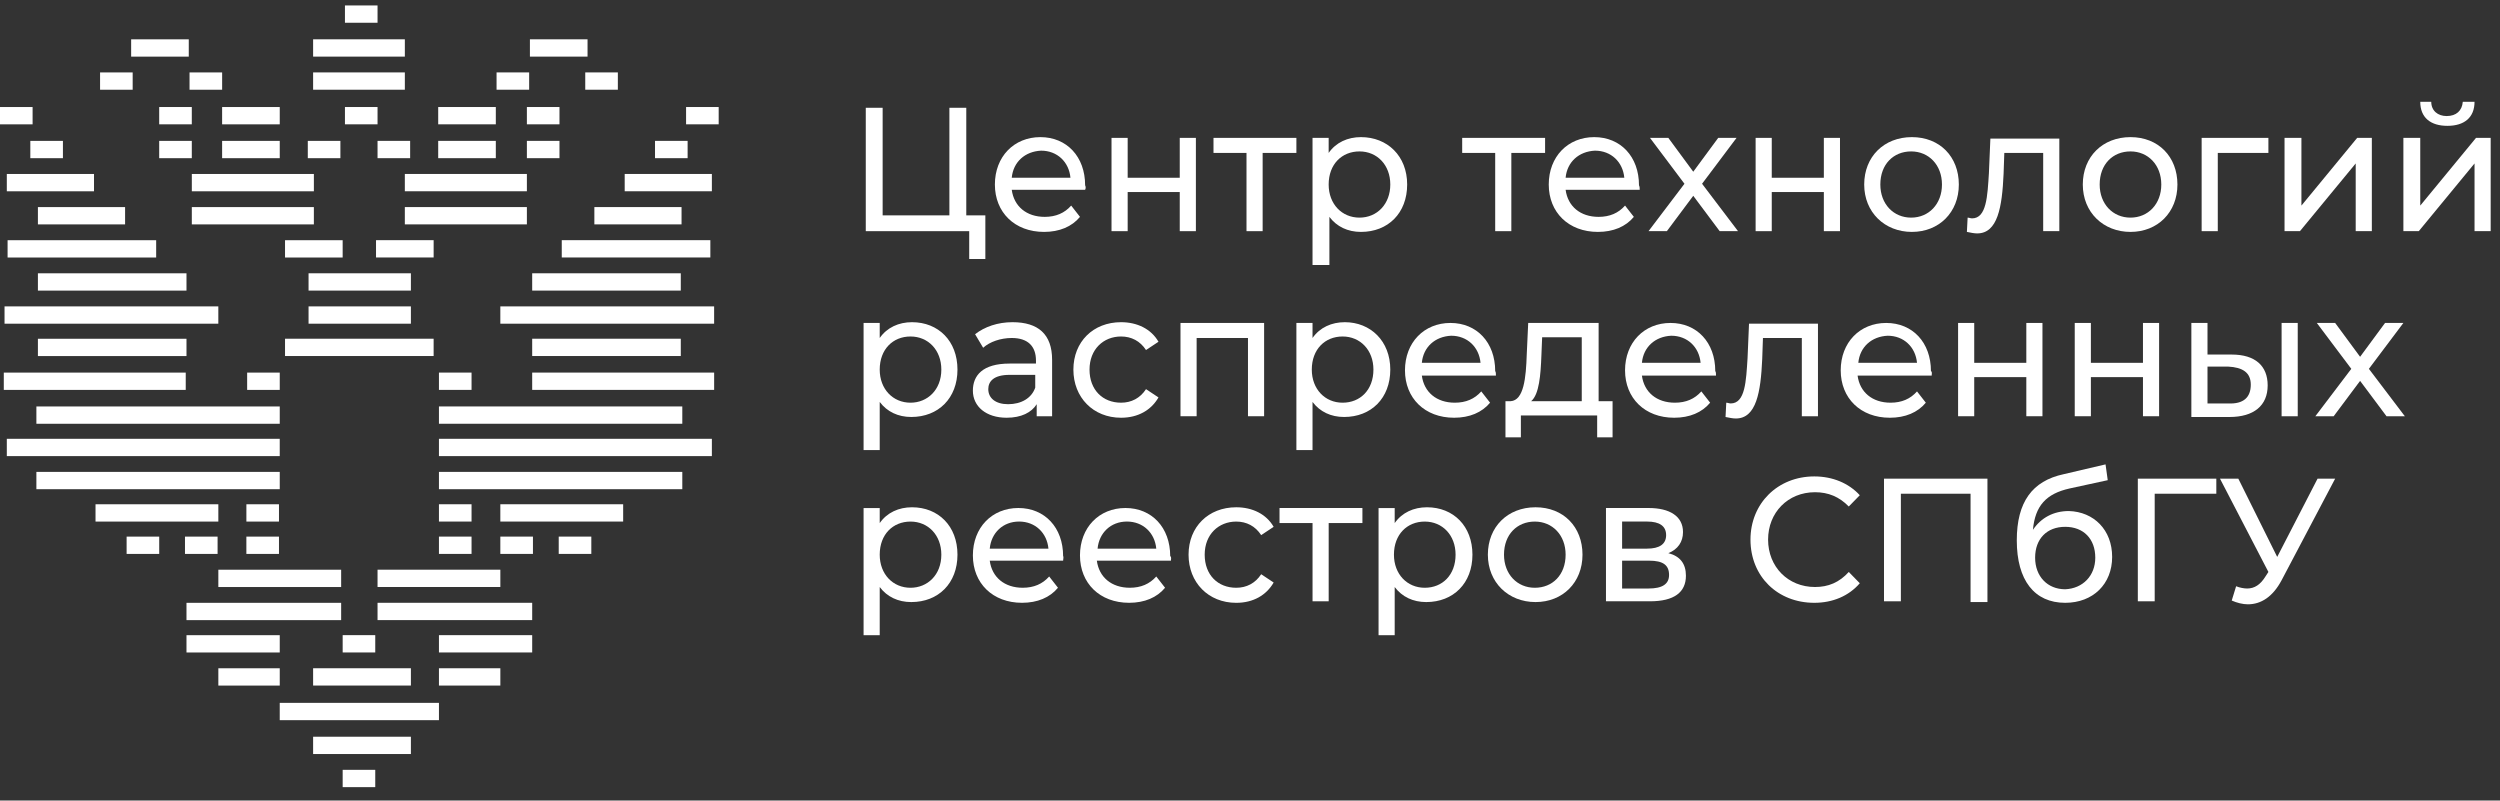 <?xml version="1.0" encoding="UTF-8"?> <svg xmlns="http://www.w3.org/2000/svg" width="178" height="57" viewBox="0 0 178 57" fill="none"><rect x="0" y="0" width="178" height="57" fill="#333333" stroke="none"/> <path d="M70.157 15.387V18.441H69.008V16.459H61.643V7.674H62.844V15.334H67.597V7.674H68.799V15.334H70.157V15.387Z" fill="white"></path> <path d="M77.261 13.513H72.037C72.194 14.691 73.082 15.441 74.388 15.441C75.171 15.441 75.798 15.173 76.268 14.637L76.895 15.441C76.32 16.137 75.433 16.512 74.336 16.512C72.246 16.512 70.836 15.12 70.836 13.138C70.836 11.156 72.194 9.763 74.075 9.763C75.955 9.763 77.261 11.156 77.261 13.191C77.313 13.298 77.313 13.405 77.261 13.513ZM72.037 12.655H76.216C76.112 11.531 75.276 10.727 74.127 10.727C72.978 10.781 72.142 11.531 72.037 12.655Z" fill="white"></path> <path d="M79.14 9.817H80.29V12.656H83.998V9.817H85.147V16.459H83.998V13.673H80.29V16.459H79.14V9.817Z" fill="white"></path> <path d="M92.251 10.888H89.9V16.459H88.751V10.888H86.401V9.817H92.303V10.888H92.251Z" fill="white"></path> <path d="M100.19 13.138C100.19 15.173 98.832 16.512 96.9 16.512C95.959 16.512 95.176 16.137 94.653 15.441V18.869H93.452V9.817H94.601V10.888C95.124 10.138 95.959 9.763 96.9 9.763C98.78 9.763 100.19 11.102 100.19 13.138ZM98.989 13.138C98.989 11.745 98.049 10.781 96.795 10.781C95.541 10.781 94.601 11.691 94.601 13.138C94.601 14.53 95.541 15.495 96.795 15.495C98.049 15.495 98.989 14.53 98.989 13.138Z" fill="white"></path> <path d="M109.958 10.888H107.607V16.459H106.458V10.888H104.108V9.817H110.01V10.888H109.958Z" fill="white"></path> <path d="M116.748 13.513H111.472C111.629 14.691 112.517 15.441 113.823 15.441C114.606 15.441 115.233 15.173 115.703 14.637L116.33 15.441C115.755 16.137 114.867 16.512 113.771 16.512C111.681 16.512 110.271 15.12 110.271 13.138C110.271 11.156 111.629 9.763 113.509 9.763C115.39 9.763 116.696 11.156 116.696 13.191C116.748 13.298 116.748 13.405 116.748 13.513ZM111.472 12.655H115.651C115.546 11.531 114.711 10.727 113.562 10.727C112.413 10.781 111.577 11.531 111.472 12.655Z" fill="white"></path> <path d="M122.441 16.459L120.56 13.941L118.68 16.459H117.374L119.934 13.084L117.479 9.817H118.785L120.56 12.227L122.336 9.817H123.642L121.187 13.084L123.747 16.459H122.441Z" fill="white"></path> <path d="M125 9.817H126.149V12.656H129.858V9.817H131.007V16.459H129.858V13.673H126.149V16.459H125V9.817Z" fill="white"></path> <path d="M132.731 13.138C132.731 11.156 134.141 9.763 136.126 9.763C138.111 9.763 139.469 11.156 139.469 13.138C139.469 15.12 138.059 16.512 136.126 16.512C134.194 16.512 132.731 15.12 132.731 13.138ZM138.268 13.138C138.268 11.745 137.328 10.781 136.074 10.781C134.82 10.781 133.88 11.691 133.88 13.138C133.88 14.53 134.82 15.495 136.074 15.495C137.328 15.495 138.268 14.53 138.268 13.138Z" fill="white"></path> <path d="M146.624 9.817V16.459H145.475V10.888H142.707L142.655 12.388C142.55 14.745 142.237 16.619 140.774 16.619C140.566 16.619 140.304 16.566 140.043 16.512L140.095 15.495C140.2 15.495 140.304 15.548 140.409 15.548C141.453 15.548 141.506 13.941 141.61 12.334L141.715 9.87H146.624V9.817Z" fill="white"></path> <path d="M148.295 13.138C148.295 11.156 149.706 9.763 151.69 9.763C153.675 9.763 155.033 11.156 155.033 13.138C155.033 15.12 153.623 16.512 151.69 16.512C149.758 16.512 148.295 15.12 148.295 13.138ZM153.884 13.138C153.884 11.745 152.944 10.781 151.69 10.781C150.437 10.781 149.497 11.691 149.497 13.138C149.497 14.53 150.437 15.495 151.69 15.495C152.944 15.495 153.884 14.53 153.884 13.138Z" fill="white"></path> <path d="M161.51 10.888H157.906V16.459H156.757V9.817H161.51V10.888V10.888Z" fill="white"></path> <path d="M162.711 9.817H163.861V14.638L167.83 9.817H168.875V16.459H167.726V11.638L163.756 16.459H162.659V9.817H162.711Z" fill="white"></path> <path d="M171.173 9.817H172.322V14.638L176.292 9.817H177.336V16.459H176.187V11.638L172.217 16.459H171.121V9.817H171.173ZM172.322 7.246H173.105C173.105 7.888 173.576 8.263 174.202 8.263C174.881 8.263 175.299 7.888 175.351 7.246H176.187C176.187 8.37 175.456 8.96 174.255 8.96C173.053 8.96 172.322 8.37 172.322 7.246Z" fill="white"></path> <path d="M68.172 26.315C68.172 28.35 66.814 29.689 64.882 29.689C63.941 29.689 63.158 29.314 62.636 28.618V32.046H61.487V22.994H62.636V24.065C63.158 23.315 63.994 22.94 64.934 22.94C66.814 22.94 68.172 24.279 68.172 26.315ZM67.023 26.315C67.023 24.922 66.083 23.958 64.829 23.958C63.576 23.958 62.636 24.869 62.636 26.315C62.636 27.707 63.576 28.672 64.829 28.672C66.031 28.672 67.023 27.761 67.023 26.315Z" fill="white"></path> <path d="M74.91 25.618V29.636H73.813V28.779C73.448 29.368 72.716 29.743 71.672 29.743C70.209 29.743 69.269 28.939 69.269 27.815C69.269 26.743 69.948 25.886 71.881 25.886H73.761V25.672C73.761 24.654 73.186 24.065 72.037 24.065C71.254 24.065 70.47 24.333 70 24.761L69.426 23.797C70.105 23.262 71.045 22.94 72.09 22.94C73.918 22.94 74.91 23.797 74.91 25.618ZM73.709 27.6V26.69H71.881C70.731 26.69 70.366 27.172 70.366 27.707C70.366 28.35 70.888 28.779 71.776 28.779C72.716 28.779 73.448 28.35 73.709 27.6Z" fill="white"></path> <path d="M76.425 26.315C76.425 24.333 77.835 22.94 79.82 22.94C80.969 22.94 81.962 23.422 82.484 24.333L81.596 24.922C81.178 24.279 80.552 23.958 79.82 23.958C78.567 23.958 77.574 24.869 77.574 26.315C77.574 27.761 78.515 28.672 79.82 28.672C80.552 28.672 81.178 28.35 81.596 27.707L82.484 28.297C81.962 29.207 81.022 29.743 79.82 29.743C77.835 29.743 76.425 28.297 76.425 26.315Z" fill="white"></path> <path d="M90.005 22.994V29.636H88.856V24.065H85.2V29.636H84.051V22.994H90.005Z" fill="white"></path> <path d="M98.989 26.315C98.989 28.35 97.631 29.689 95.698 29.689C94.758 29.689 93.975 29.314 93.452 28.618V32.046H92.303V22.994H93.452V24.065C93.975 23.315 94.81 22.94 95.751 22.94C97.579 22.94 98.989 24.279 98.989 26.315ZM97.788 26.315C97.788 24.922 96.847 23.958 95.594 23.958C94.34 23.958 93.4 24.869 93.4 26.315C93.4 27.707 94.34 28.672 95.594 28.672C96.847 28.672 97.788 27.761 97.788 26.315Z" fill="white"></path> <path d="M106.51 26.744H101.235C101.392 27.922 102.28 28.672 103.585 28.672C104.369 28.672 104.996 28.404 105.466 27.868L106.093 28.672C105.518 29.368 104.63 29.743 103.533 29.743C101.444 29.743 100.034 28.35 100.034 26.369C100.034 24.387 101.392 22.994 103.272 22.994C105.152 22.994 106.458 24.387 106.458 26.422C106.51 26.476 106.51 26.636 106.51 26.744ZM101.235 25.833H105.414C105.309 24.708 104.473 23.904 103.324 23.904C102.175 23.958 101.339 24.708 101.235 25.833Z" fill="white"></path> <path d="M114.815 28.565V31.136H113.718V29.582H108.286V31.136H107.189V28.565H107.555C108.495 28.511 108.651 26.904 108.704 25.244L108.808 22.994H113.822V28.565H114.815ZM109.017 28.565H112.621V24.012H109.801L109.748 25.297C109.696 26.69 109.592 28.083 109.017 28.565Z" fill="white"></path> <path d="M122.18 26.744H116.904C117.061 27.922 117.949 28.672 119.255 28.672C120.038 28.672 120.665 28.404 121.135 27.868L121.762 28.672C121.187 29.368 120.299 29.743 119.202 29.743C117.113 29.743 115.703 28.35 115.703 26.369C115.703 24.387 117.061 22.994 118.941 22.994C120.822 22.994 122.127 24.387 122.127 26.422C122.18 26.476 122.18 26.636 122.18 26.744ZM116.904 25.833H121.083C120.978 24.708 120.143 23.904 118.993 23.904C117.844 23.958 117.009 24.708 116.904 25.833Z" fill="white"></path> <path d="M129.439 22.994V29.636H128.29V24.065H125.522L125.47 25.565C125.365 27.922 125.052 29.797 123.589 29.797C123.38 29.797 123.119 29.743 122.858 29.69L122.91 28.672C123.015 28.672 123.119 28.725 123.224 28.725C124.268 28.725 124.321 27.118 124.425 25.512L124.53 23.047H129.439V22.994Z" fill="white"></path> <path d="M137.536 26.744H132.26C132.417 27.922 133.305 28.672 134.611 28.672C135.394 28.672 136.021 28.404 136.491 27.868L137.118 28.672C136.543 29.368 135.655 29.743 134.558 29.743C132.469 29.743 131.059 28.35 131.059 26.369C131.059 24.387 132.417 22.994 134.297 22.994C136.178 22.994 137.483 24.387 137.483 26.422C137.588 26.476 137.536 26.636 137.536 26.744ZM132.312 25.833H136.491C136.386 24.708 135.551 23.904 134.402 23.904C133.253 23.958 132.417 24.708 132.312 25.833Z" fill="white"></path> <path d="M139.416 22.994H140.565V25.833H144.274V22.994H145.423V29.636H144.274V26.851H140.565V29.636H139.416V22.994Z" fill="white"></path> <path d="M147.721 22.994H148.871V25.833H152.579V22.994H153.728V29.636H152.579V26.851H148.871V29.636H147.721V22.994Z" fill="white"></path> <path d="M161.458 27.44C161.458 28.886 160.465 29.69 158.741 29.69H156.025V22.994H157.174V25.244H158.898C160.57 25.244 161.458 26.047 161.458 27.44ZM160.256 27.386C160.256 26.529 159.682 26.154 158.637 26.101H157.174V28.725H158.637C159.734 28.779 160.256 28.297 160.256 27.386ZM162.45 22.994H163.599V29.636H162.45V22.994Z" fill="white"></path> <path d="M169.919 29.636L168.039 27.118L166.158 29.636H164.853L167.412 26.261L164.957 22.994H166.263L168.039 25.404L169.815 22.994H171.12L168.665 26.261L171.225 29.636H169.919Z" fill="white"></path> <path d="M68.172 39.493C68.172 41.528 66.814 42.867 64.882 42.867C63.941 42.867 63.158 42.492 62.636 41.796V45.224H61.487V36.172H62.636V37.243C63.158 36.493 63.994 36.118 64.934 36.118C66.814 36.118 68.172 37.457 68.172 39.493ZM67.023 39.493C67.023 38.1 66.083 37.136 64.829 37.136C63.576 37.136 62.636 38.046 62.636 39.493C62.636 40.885 63.576 41.849 64.829 41.849C66.031 41.849 67.023 40.939 67.023 39.493Z" fill="white"></path> <path d="M75.694 39.92H70.47C70.627 41.098 71.515 41.848 72.821 41.848C73.604 41.848 74.231 41.58 74.701 41.045L75.328 41.848C74.753 42.544 73.865 42.919 72.769 42.919C70.679 42.919 69.269 41.527 69.269 39.545C69.269 37.563 70.627 36.17 72.507 36.17C74.388 36.17 75.694 37.563 75.694 39.598C75.746 39.652 75.694 39.813 75.694 39.92ZM70.47 39.063H74.649C74.544 37.938 73.709 37.134 72.56 37.134C71.41 37.134 70.575 37.938 70.47 39.063Z" fill="white"></path> <path d="M83.371 39.92H78.095C78.252 41.098 79.14 41.848 80.446 41.848C81.229 41.848 81.856 41.58 82.326 41.045L82.953 41.848C82.378 42.544 81.49 42.919 80.394 42.919C78.304 42.919 76.894 41.527 76.894 39.545C76.894 37.563 78.252 36.17 80.132 36.17C82.013 36.17 83.319 37.563 83.319 39.598C83.423 39.652 83.371 39.813 83.371 39.92ZM78.148 39.063H82.326C82.222 37.938 81.386 37.134 80.237 37.134C79.088 37.134 78.252 37.938 78.148 39.063Z" fill="white"></path> <path d="M84.625 39.493C84.625 37.511 86.035 36.118 88.02 36.118C89.169 36.118 90.162 36.6 90.684 37.511L89.796 38.1C89.378 37.457 88.751 37.136 88.02 37.136C86.766 37.136 85.774 38.046 85.774 39.493C85.774 40.939 86.714 41.849 88.02 41.849C88.751 41.849 89.378 41.528 89.796 40.885L90.684 41.475C90.162 42.385 89.221 42.921 88.02 42.921C86.035 42.921 84.625 41.475 84.625 39.493Z" fill="white"></path> <path d="M96.952 37.241H94.602V42.812H93.453V37.241H91.102V36.17H97.004V37.241H96.952Z" fill="white"></path> <path d="M104.838 39.493C104.838 41.528 103.48 42.867 101.548 42.867C100.607 42.867 99.824 42.492 99.302 41.796V45.224H98.153V36.172H99.302V37.243C99.824 36.493 100.66 36.118 101.6 36.118C103.48 36.118 104.838 37.457 104.838 39.493ZM103.637 39.493C103.637 38.1 102.697 37.136 101.443 37.136C100.19 37.136 99.249 38.046 99.249 39.493C99.249 40.885 100.19 41.849 101.443 41.849C102.697 41.849 103.637 40.939 103.637 39.493Z" fill="white"></path> <path d="M105.936 39.493C105.936 37.511 107.346 36.118 109.331 36.118C111.316 36.118 112.674 37.511 112.674 39.493C112.674 41.475 111.263 42.867 109.331 42.867C107.398 42.867 105.936 41.475 105.936 39.493ZM111.472 39.493C111.472 38.1 110.532 37.136 109.279 37.136C108.025 37.136 107.085 38.046 107.085 39.493C107.085 40.885 108.025 41.849 109.279 41.849C110.532 41.849 111.472 40.939 111.472 39.493Z" fill="white"></path> <path d="M120.038 40.991C120.038 42.169 119.203 42.812 117.479 42.812H114.345V36.17H117.375C118.889 36.17 119.83 36.759 119.83 37.884C119.83 38.581 119.464 39.116 118.785 39.384C119.621 39.598 120.038 40.134 120.038 40.991ZM115.494 39.063H117.27C118.158 39.063 118.628 38.741 118.628 38.099C118.628 37.456 118.158 37.134 117.27 37.134H115.494V39.063ZM118.837 40.938C118.837 40.241 118.419 39.92 117.427 39.92H115.494V41.902H117.375C118.367 41.902 118.837 41.58 118.837 40.938Z" fill="white"></path> <path d="M124.634 38.42C124.634 35.849 126.567 33.921 129.178 33.921C130.484 33.921 131.633 34.403 132.417 35.26L131.633 36.063C130.954 35.367 130.171 35.046 129.23 35.046C127.298 35.046 125.888 36.492 125.888 38.42C125.888 40.349 127.298 41.795 129.23 41.795C130.171 41.795 130.954 41.474 131.633 40.724L132.417 41.527C131.633 42.438 130.484 42.92 129.178 42.92C126.567 42.92 124.634 41.045 124.634 38.42Z" fill="white"></path> <path d="M141.506 34.081V42.866H140.304V35.153H135.342V42.812H134.141V34.081H141.506Z" fill="white"></path> <path d="M150.385 39.653C150.385 41.581 149.027 42.92 147.042 42.92C144.848 42.92 143.595 41.313 143.595 38.475C143.595 35.743 144.692 34.243 146.938 33.761L149.915 33.064L150.071 34.189L147.355 34.779C145.684 35.154 144.901 36.011 144.744 37.725C145.318 36.868 146.206 36.386 147.303 36.386C149.079 36.439 150.385 37.725 150.385 39.653ZM149.184 39.707C149.184 38.367 148.348 37.51 147.042 37.51C145.736 37.51 144.901 38.367 144.901 39.707C144.901 41.046 145.788 41.956 147.042 41.956C148.296 41.903 149.184 40.992 149.184 39.707Z" fill="white"></path> <path d="M157.802 35.153H153.414V42.812H152.213V34.081H157.802V35.153Z" fill="white"></path> <path d="M166.263 34.081L162.45 41.313C161.824 42.491 160.988 43.027 160.048 43.027C159.682 43.027 159.264 42.92 158.899 42.759L159.212 41.741C159.473 41.848 159.787 41.902 159.996 41.902C160.518 41.902 160.936 41.634 161.301 41.045L161.51 40.723L158.063 34.081H159.369L162.137 39.652L165.01 34.081H166.263Z" fill="white"></path> <path d="M50.846 21.815H35.624V23.047H50.846V21.815Z" fill="white"></path> <path d="M50.847 26.528H37.892V27.76H50.847V26.528Z" fill="white"></path> <path d="M48.58 28.939H31.253V30.171H48.58V28.939Z" fill="white"></path> <path d="M50.685 31.243H31.253V32.475H50.685V31.243Z" fill="white"></path> <path d="M48.58 33.599H31.253V34.831H48.58V33.599Z" fill="white"></path> <path d="M44.369 35.903H35.624V37.135H44.369V35.903Z" fill="white"></path> <path d="M35.625 40.562H26.881V41.794H35.625V40.562Z" fill="white"></path> <path d="M37.892 42.919H26.881V44.151H37.892V42.919Z" fill="white"></path> <path d="M37.892 45.223H31.253V46.455H37.892V45.223Z" fill="white"></path> <path d="M35.625 47.58H31.253V48.812H35.625V47.58Z" fill="white"></path> <path d="M31.253 50.044H19.917V51.276H31.253V50.044Z" fill="white"></path> <path d="M29.256 47.579H22.294V48.811H29.256V47.579Z" fill="white"></path> <path d="M29.256 52.455H22.294V53.687H29.256V52.455Z" fill="white"></path> <path d="M48.472 19.458H37.892V20.69H48.472V19.458Z" fill="white"></path> <path d="M48.472 24.117H37.892V25.349H48.472V24.117Z" fill="white"></path> <path d="M30.874 24.117H20.294V25.349H30.874V24.117Z" fill="white"></path> <path d="M29.256 21.815H21.969V23.047H29.256V21.815Z" fill="white"></path> <path d="M29.256 19.458H21.969V20.69H29.256V19.458Z" fill="white"></path> <path d="M30.875 17.1H26.773V18.332H30.875V17.1Z" fill="white"></path> <path d="M37.514 14.744H28.824V15.976H37.514V14.744Z" fill="white"></path> <path d="M37.514 12.386H28.824V13.618H37.514V12.386Z" fill="white"></path> <path d="M35.302 10.03H31.2V11.262H35.302V10.03Z" fill="white"></path> <path d="M28.825 5.156H22.294V6.388H28.825V5.156Z" fill="white"></path> <path d="M28.825 2.799H22.294V4.031H28.825V2.799Z" fill="white"></path> <path d="M35.302 7.62H31.2V8.852H35.302V7.62Z" fill="white"></path> <path d="M41.833 2.799H37.73V4.031H41.833V2.799Z" fill="white"></path> <path d="M50.577 17.1H39.997V18.332H50.577V17.1Z" fill="white"></path> <path d="M48.526 14.744H42.319V15.976H48.526V14.744Z" fill="white"></path> <path d="M50.685 12.386H44.478V13.618H50.685V12.386Z" fill="white"></path> <path d="M48.958 10.03H46.637V11.262H48.958V10.03Z" fill="white"></path> <path d="M51.17 7.62H48.849V8.852H51.17V7.62Z" fill="white"></path> <path d="M39.835 10.03H37.514V11.262H39.835V10.03Z" fill="white"></path> <path d="M29.202 10.03H26.881V11.262H29.202V10.03Z" fill="white"></path> <path d="M26.881 7.62H24.56V8.852H26.881V7.62Z" fill="white"></path> <path d="M26.881 0.388H24.56V1.62H26.881V0.388Z" fill="white"></path> <path d="M39.835 7.62H37.514V8.852H39.835V7.62Z" fill="white"></path> <path d="M37.676 5.156H35.355V6.388H37.676V5.156Z" fill="white"></path> <path d="M43.991 5.156H41.67V6.388H43.991V5.156Z" fill="white"></path> <path d="M33.574 26.528H31.253V27.76H33.574V26.528Z" fill="white"></path> <path d="M26.718 45.222H24.398V46.455H26.718V45.222Z" fill="white"></path> <path d="M26.718 54.812H24.398V56.044H26.718V54.812Z" fill="white"></path> <path d="M33.574 35.903H31.253V37.135H33.574V35.903Z" fill="white"></path> <path d="M33.574 38.206H31.253V39.438H33.574V38.206Z" fill="white"></path> <path d="M37.946 38.206H35.624V39.438H37.946V38.206Z" fill="white"></path> <path d="M42.102 38.206H39.781V39.438H42.102V38.206Z" fill="white"></path> <path d="M15.545 21.815H0.323V23.047H15.545V21.815Z" fill="white"></path> <path d="M13.224 26.529H0.27V27.761H13.224V26.529Z" fill="white"></path> <path d="M19.918 28.94H2.591V30.172H19.918V28.94Z" fill="white"></path> <path d="M19.917 31.243H0.485V32.475H19.917V31.243Z" fill="white"></path> <path d="M19.918 33.599H2.591V34.831H19.918V33.599Z" fill="white"></path> <path d="M15.546 35.904H6.801V37.136H15.546V35.904Z" fill="white"></path> <path d="M24.29 40.564H15.546V41.796H24.29V40.564Z" fill="white"></path> <path d="M24.29 42.921H13.278V44.153H24.29V42.921Z" fill="white"></path> <path d="M19.918 45.225H13.278V46.457H19.918V45.225Z" fill="white"></path> <path d="M19.918 47.581H15.546V48.813H19.918V47.581Z" fill="white"></path> <path d="M13.278 19.459H2.699V20.691H13.278V19.459Z" fill="white"></path> <path d="M13.278 24.12H2.699V25.352H13.278V24.12Z" fill="white"></path> <path d="M24.397 17.103H20.294V18.335H24.397V17.103Z" fill="white"></path> <path d="M22.347 14.745H13.657V15.977H22.347V14.745Z" fill="white"></path> <path d="M22.348 12.387H13.658V13.62H22.348V12.387Z" fill="white"></path> <path d="M19.918 10.031H15.815V11.263H19.918V10.031Z" fill="white"></path> <path d="M19.918 7.621H15.815V8.853H19.918V7.621Z" fill="white"></path> <path d="M13.44 2.8H9.338V4.032H13.44V2.8Z" fill="white"></path> <path d="M11.119 17.103H0.54V18.335H11.119V17.103Z" fill="white"></path> <path d="M8.906 14.745H2.699V15.977H8.906V14.745Z" fill="white"></path> <path d="M6.693 12.387H0.485V13.62H6.693V12.387Z" fill="white"></path> <path d="M4.48 10.031H2.159V11.263H4.48V10.031Z" fill="white"></path> <path d="M2.321 7.621H0V8.853H2.321V7.621Z" fill="white"></path> <path d="M13.656 10.031H11.335V11.263H13.656V10.031Z" fill="white"></path> <path d="M24.236 10.031H21.915V11.263H24.236V10.031Z" fill="white"></path> <path d="M13.656 7.62H11.335V8.852H13.656V7.62Z" fill="white"></path> <path d="M15.816 5.157H13.495V6.389H15.816V5.157Z" fill="white"></path> <path d="M9.446 5.157H7.125V6.389H9.446V5.157Z" fill="white"></path> <path d="M19.918 26.529H17.597V27.761H19.918V26.529Z" fill="white"></path> <path d="M19.863 35.904H17.543V37.136H19.863V35.904Z" fill="white"></path> <path d="M19.863 38.207H17.542V39.439H19.863V38.207Z" fill="white"></path> <path d="M15.492 38.207H13.171V39.439H15.492V38.207Z" fill="white"></path> <path d="M11.336 38.207H9.015V39.439H11.336V38.207Z" fill="white"></path> </svg> 